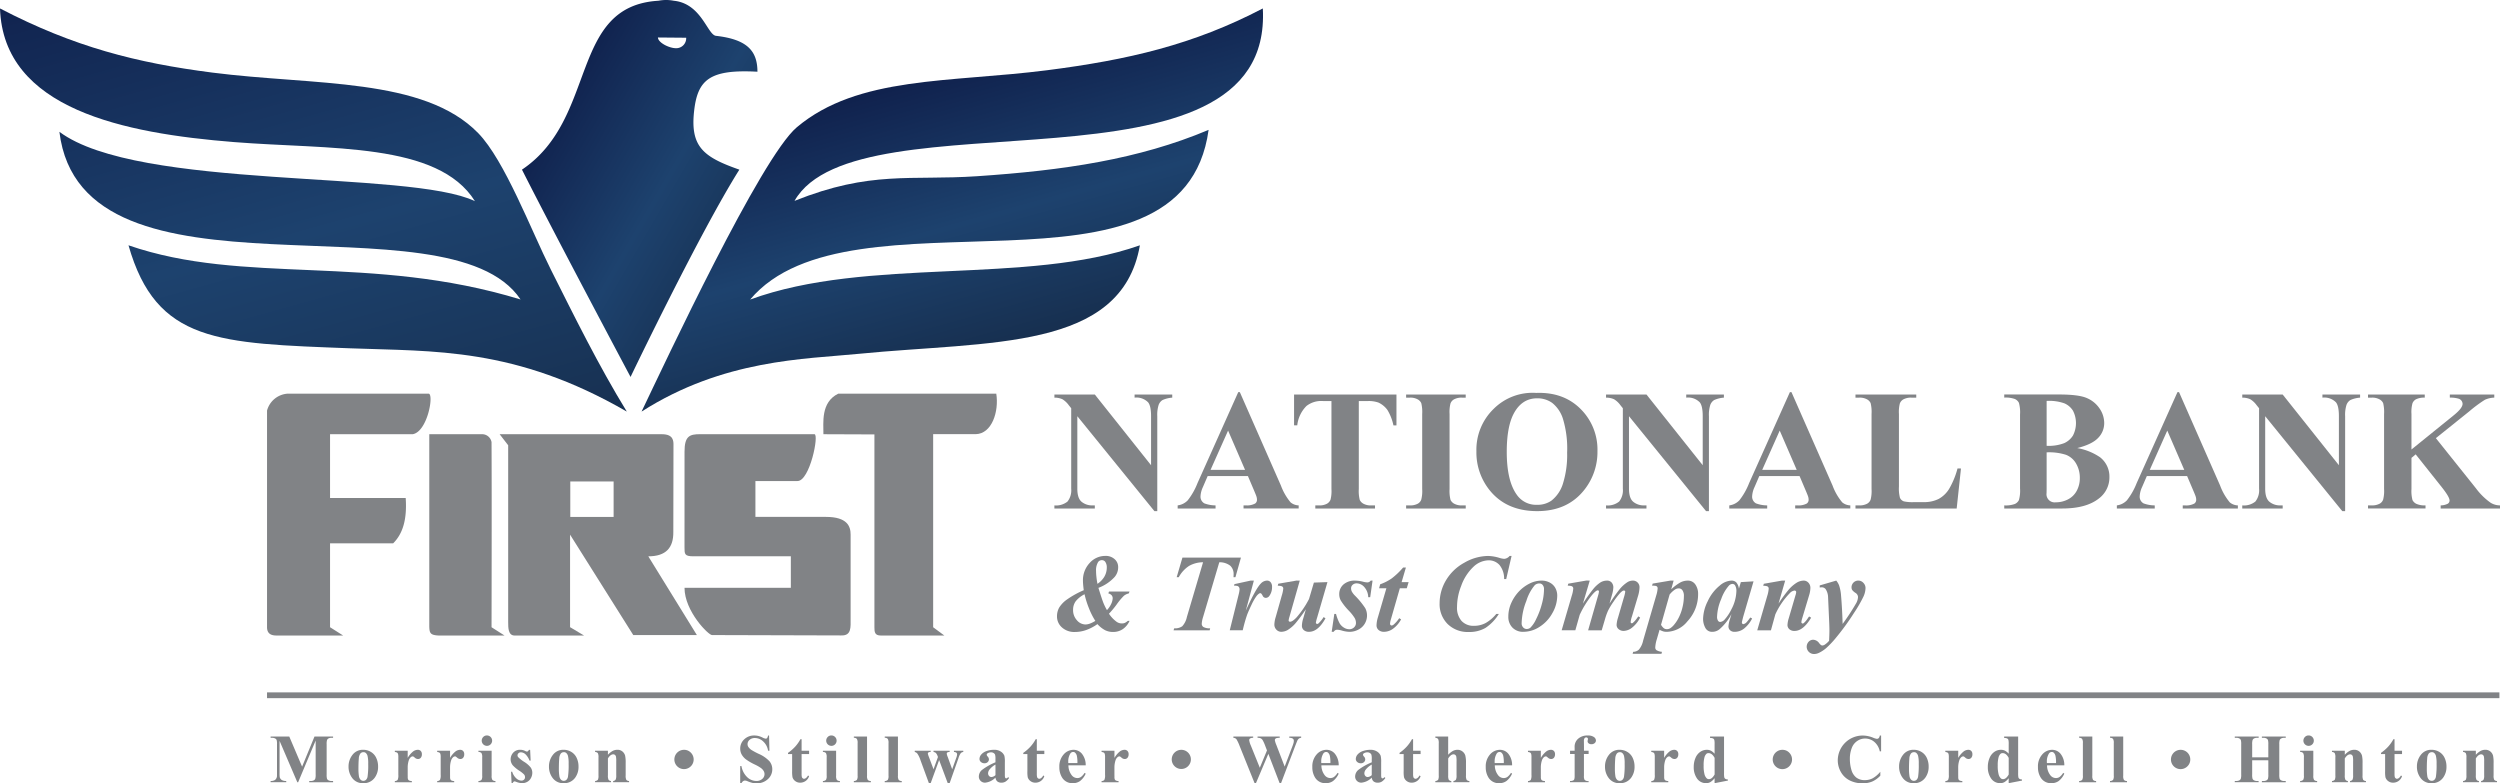 <svg xmlns="http://www.w3.org/2000/svg" xmlns:xlink="http://www.w3.org/1999/xlink" width="667" height="208.99" viewBox="0 0 667 208.99">
  <defs>
    <linearGradient id="linear-gradient" x1="0.805" y1="1.205" x2="0.194" y2="-0.203" gradientUnits="objectBoundingBox">
      <stop offset="0" stop-color="#162d4c"/>
      <stop offset="0.467" stop-color="#1d426e"/>
      <stop offset="1" stop-color="#0f1f4b"/>
    </linearGradient>
    <linearGradient id="linear-gradient-2" x1="0.649" y1="0.841" x2="0.359" y2="0.179" xlink:href="#linear-gradient"/>
    <linearGradient id="linear-gradient-3" x1="0.959" y1="0.79" x2="0.229" y2="0.114" xlink:href="#linear-gradient"/>
  </defs>
  <g id="Group_1200" data-name="Group 1200" transform="translate(-9809 -12385.463)">
    <g id="Group_1038" data-name="Group 1038" transform="translate(9809 12385.463)">
      <path id="Path_1378" data-name="Path 1378" d="M11.169,22.965C30.928,33.252,47.7,37.5,67.824,40.08c27.138,3.482,56.383,1.226,70.92,16.137,7.106,7.289,14.131,25.957,19.427,36.491,6.175,12.281,12.7,25.55,20.231,37.815-29.83-17.249-51.586-16.031-73.765-16.882-35.141-1.353-51.756-1.431-59.19-27.484,30.9,10.682,64.5,2.206,104.608,14.454C130.686,71.672,32.988,105.065,27.016,55.877c21,15.7,93.443,10.086,110.868,18.509-9.873-15.8-38.7-13.724-64.277-15.767C44.351,56.285,12.074,49.877,11.169,22.965Z" transform="translate(-11.169 -20.711)" fill-rule="evenodd" fill="url(#linear-gradient)"/>
      <path id="Path_1379" data-name="Path 1379" d="M356.383,22.965c2.89,52.961-108.221,21.937-124.945,51.342,20.324-8.147,30.99-5.388,48.712-6.581,23.03-1.549,43.085-4.483,61.768-12.366C335.061,105.414,246.275,68.9,219.6,100.632c31.428-11.5,73.632-3.789,103.987-14.474-4.916,28.256-40.076,25.5-75.033,28.955-14.335,1.419-36.046,1.436-57.923,15.41,6.238-13.016,31.825-67.753,41.418-75.85,16.31-13.744,40.87-11.908,66.739-15.217C320.419,36.683,337.8,32.675,356.383,22.965Z" transform="translate(-19.464 -20.711)" fill-rule="evenodd" fill="url(#linear-gradient-2)"/>
      <path id="Path_1380" data-name="Path 1380" d="M220,39.738c0-5.591-2.779-8.631-11.064-9.577-2.289-.263-3.849-8.621-11.27-9.362a10.587,10.587,0,0,0-4.06,0c-23.951,1.407-16.093,31.4-36.429,45.064,9.208,18.2,28.972,55.308,28.972,55.308s18.442-38.479,29.028-55.308c-9.484-3.323-13.112-6.036-12.086-15.494C204,41.9,207.169,39.039,220,39.738Zm-21.739-6.273c-1.8,0-4.783-1.485-4.806-2.861l7.535.067a2.657,2.657,0,0,1-2.729,2.795Z" transform="translate(-17.917 -20.602)" fill-rule="evenodd" fill="url(#linear-gradient-3)"/>
    </g>
    <g id="Group_1039" data-name="Group 1039" transform="translate(9880.244 12490.487)">
      <path id="Path_1381" data-name="Path 1381" d="M106.172,195.25H88.658c-.939.009-2.792.014-2.792-2.214v-57.8a6.1,6.1,0,0,1,5.6-4.521h37.558c1.392.382-.4,10.145-4.279,10.822H102.679v17.023h20.185c.382,5.638-.724,9.482-3.353,12.1H102.679v22.374Z" transform="translate(-85.866 -130.716)" fill="#818386" fill-rule="evenodd"/>
      <path id="Path_1382" data-name="Path 1382" d="M273.763,195.25H256.809c-1.621,0-1.7-.945-1.7-2.211V141.595l-13.609-.053c.037-3.052-.763-8.5,3.966-10.822h42.157c.753,4.785-1.184,10.74-5.5,10.805H270.78l0,51.514Z" transform="translate(-93.058 -130.716)" fill="#818386" fill-rule="evenodd"/>
      <path id="Path_1383" data-name="Path 1383" d="M151.327,195.774H133.72c-2.26-.115-2.434-.693-2.469-2.55V142.066h14.236a2.554,2.554,0,0,1,2.377,2.108c.086,14.871,0,49.389,0,49.389Z" transform="translate(-87.964 -131.241)" fill="#818386" fill-rule="evenodd"/>
      <path id="Path_1384" data-name="Path 1384" d="M203.559,195.659H186.592l-16.869-26.8v24.686l3.738,2.234H154.946c-1.734,0-1.735-2.024-1.735-3.6V145.016l-2.277-2.95h43.278c3.1,0,3.131,1.783,3.1,3.063l-.042,23.052c.042,4.168-1.956,6.464-6.676,6.464Zm-33.778-31.528h11.561v-9.452H169.781Z" transform="translate(-88.873 -131.241)" fill="#818386" fill-rule="evenodd"/>
      <path id="Path_1385" data-name="Path 1385" d="M244.422,195.752l-34.418-.1c-.88.115-7.355-6.336-7.355-12.609h28.368v-8.406H204.987c-2.341,0-2.341-.617-2.341-2.352l.006-25.545c-.006-4.178,1.342-4.681,4.147-4.681h30.51c1.3,0-1.232,12.5-4.515,12.5h-11.23v9.566H240.4c5.673,0,6.574,2.529,6.564,4.721v22.384C246.961,193.563,247.239,195.868,244.422,195.752Z" transform="translate(-91.264 -131.241)" fill="#818386" fill-rule="evenodd"/>
    </g>
    <g id="Group_1040" data-name="Group 1040" transform="translate(10091.007 12533.785)">
      <path id="Path_1386" data-name="Path 1386" d="M313.983,185.257c-.068-.513-.121-.98-.158-1.4s-.057-.777-.057-1.094a6.7,6.7,0,0,1,1.774-4.757,5.561,5.561,0,0,1,4.2-1.9,3.491,3.491,0,0,1,2.48.873,2.755,2.755,0,0,1,.938,2.088,3.989,3.989,0,0,1-.917,2.633,11.181,11.181,0,0,1-4.35,2.932q.959,3.079,1.316,3.98a15.851,15.851,0,0,0,.96,1.959,6.334,6.334,0,0,0,1.174-1.751,3.863,3.863,0,0,0,.358-1.4,1.251,1.251,0,0,0-.273-.8,1.6,1.6,0,0,0-.886-.5l.171-.514H326.2l-.215.514a3.128,3.128,0,0,0-1.3.631,17.449,17.449,0,0,0-1.96,2.36,24.9,24.9,0,0,1-2.018,2.42,8.444,8.444,0,0,0,2.09,2.189,2.413,2.413,0,0,0,1.374.4,1.918,1.918,0,0,0,.771-.143,3.375,3.375,0,0,0,.8-.542h.457a5.185,5.185,0,0,1-1.818,2.217,4.542,4.542,0,0,1-2.56.744,4.745,4.745,0,0,1-2.159-.477,7.508,7.508,0,0,1-2.033-1.621,12.194,12.194,0,0,1-2.97,1.572,8.966,8.966,0,0,1-3.01.53,4.9,4.9,0,0,1-3.507-1.229,3.864,3.864,0,0,1-1.3-2.891,4.839,4.839,0,0,1,.558-2.346,7.453,7.453,0,0,1,2.117-2.206A24.1,24.1,0,0,1,313.983,185.257Zm.215,1.075a7.144,7.144,0,0,0-2.355,1.866,3.815,3.815,0,0,0-.709,2.313,3.957,3.957,0,0,0,1.024,2.766,3.036,3.036,0,0,0,2.281,1.124,3.555,3.555,0,0,0,1.2-.241,8.423,8.423,0,0,0,1.43-.716,18.676,18.676,0,0,1-1.681-3.32,23.312,23.312,0,0,1-1.194-3.792Zm3.434-2.766a6.18,6.18,0,0,0,1.73-1.731,4.814,4.814,0,0,0,.763-2.59,2.561,2.561,0,0,0-.429-1.589,1.091,1.091,0,0,0-.873-.415,1.2,1.2,0,0,0-1.017.516,4.206,4.206,0,0,0-.543,2.389,14.884,14.884,0,0,0,.1,1.582q.086.852.273,1.84Z" transform="translate(-306.842 -176.112)" fill="#818386"/>
      <path id="Path_1387" data-name="Path 1387" d="M341.816,176.579h15.612l-1.474,5.223h-.515c.018-.277.029-.522.029-.73a3.027,3.027,0,0,0-.873-2.313,4.667,4.667,0,0,0-2.947-.938l-4.323,14.61a7.191,7.191,0,0,0-.358,1.8,1.016,1.016,0,0,0,.444.865,3.485,3.485,0,0,0,1.8.351l-.129.529h-9.633l.172-.529a3.383,3.383,0,0,0,2.147-.55A5.223,5.223,0,0,0,343,192.432l4.32-14.611a7.66,7.66,0,0,0-3.734.974,8.347,8.347,0,0,0-2.747,3.006h-.559Z" transform="translate(-308.349 -176.133)" fill="#818386"/>
      <path id="Path_1388" data-name="Path 1388" d="M361.6,183.014l-2.161,8.04q2.661-5.882,4.006-7.241a2.321,2.321,0,0,1,1.659-.8,1.222,1.222,0,0,1,.974.436,1.856,1.856,0,0,1,.372,1.24,3.91,3.91,0,0,1-.668,2.332,1.2,1.2,0,0,1-.959.6.921.921,0,0,1-.859-.53,2.652,2.652,0,0,0-.4-.623.381.381,0,0,0-.242-.1.621.621,0,0,0-.3.086,3.168,3.168,0,0,0-.823.837,13.614,13.614,0,0,0-1.251,2.225q-.743,1.557-1.16,2.638a41.146,41.146,0,0,0-1.159,4.114h-3.461l2.359-9.485a7.609,7.609,0,0,0,.258-1.4,1.107,1.107,0,0,0-.136-.6.81.81,0,0,0-.372-.315,3.024,3.024,0,0,0-.981-.1l.129-.416,4.323-.943Z" transform="translate(-309.076 -176.431)" fill="#818386"/>
      <path id="Path_1389" data-name="Path 1389" d="M374.426,183.014l-2.775,9.729a3.966,3.966,0,0,0-.2.929.227.227,0,0,0,.1.2.367.367,0,0,0,.273.115q.659,0,1.76-1.173a24.611,24.611,0,0,0,3.307-4.892l1.3-4.379,3.619-.129-2.745,9.442a10.147,10.147,0,0,0-.344,1.372.371.371,0,0,0,.107.236.3.3,0,0,0,.222.12.573.573,0,0,0,.387-.171,8.112,8.112,0,0,0,1.358-1.673l.486.342q-1.988,3.591-4.377,3.592a2.024,2.024,0,0,1-1.4-.451,1.5,1.5,0,0,1-.509-1.179,7.09,7.09,0,0,1,.359-1.962l.7-2.419a42.277,42.277,0,0,1-2.7,3.651,9.193,9.193,0,0,1-2.169,1.888,3.553,3.553,0,0,1-1.679.471,1.78,1.78,0,0,1-1.31-.558,1.939,1.939,0,0,1-.55-1.417,7.449,7.449,0,0,1,.358-1.959l1.616-5.723a8.636,8.636,0,0,0,.4-1.888.649.649,0,0,0-.114-.382.746.746,0,0,0-.381-.256,3.336,3.336,0,0,0-.981-.1l.143-.542,4.878-.845Z" transform="translate(-309.652 -176.431)" fill="#818386"/>
      <path id="Path_1390" data-name="Path 1390" d="M394.585,183.014l-.63,4.42h-.527a4.187,4.187,0,0,0-1.049-2.7,2.748,2.748,0,0,0-2.011-.987,1.567,1.567,0,0,0-1.087.381,1.208,1.208,0,0,0-.428.93,2.021,2.021,0,0,0,.191.859,4.813,4.813,0,0,0,.829,1.086,21.536,21.536,0,0,1,2.748,3.347,4.139,4.139,0,0,1,.486,1.963,4.264,4.264,0,0,1-.572,2.138,4.136,4.136,0,0,1-1.709,1.621,4.967,4.967,0,0,1-2.368.609,8,8,0,0,1-2.047-.331,4.857,4.857,0,0,0-1.2-.227,1.213,1.213,0,0,0-.559.107,1.484,1.484,0,0,0-.443.451h-.529l.7-4.769h.46a11.5,11.5,0,0,0,.937,2.467,3.317,3.317,0,0,0,1.166,1.177,2.758,2.758,0,0,0,1.4.434,1.811,1.811,0,0,0,1.3-.494,1.575,1.575,0,0,0,.515-1.178,2.71,2.71,0,0,0-.336-1.3,11.6,11.6,0,0,0-1.553-1.963,15.891,15.891,0,0,1-2.2-2.8,3.487,3.487,0,0,1-.372-1.631,3.352,3.352,0,0,1,1.123-2.575,4.5,4.5,0,0,1,3.156-1.03,9.386,9.386,0,0,1,2.175.315,4.632,4.632,0,0,0,1.03.158,1.067,1.067,0,0,0,.9-.472Z" transform="translate(-310.393 -176.43)" fill="#818386"/>
      <path id="Path_1391" data-name="Path 1391" d="M404.063,179.354l-1.145,3.892h1.873l-.5,1.645h-1.847l-2.385,8.3a4.578,4.578,0,0,0-.229,1.173.457.457,0,0,0,.13.323.382.382,0,0,0,.286.134.837.837,0,0,0,.5-.2,8.134,8.134,0,0,0,1.531-1.745l.5.314a7.378,7.378,0,0,1-2.175,2.517,4.144,4.144,0,0,1-2.332.8,2.156,2.156,0,0,1-1.51-.493,1.622,1.622,0,0,1-.535-1.252,8.059,8.059,0,0,1,.371-2.133l2.26-7.74h-1.946l.286-1.059a13.038,13.038,0,0,0,3.089-1.575,19.673,19.673,0,0,0,3.035-2.9Z" transform="translate(-310.974 -176.262)" fill="#818386"/>
      <path id="Path_1392" data-name="Path 1392" d="M433.069,176.114l-1.43,6.166h-.558a5.739,5.739,0,0,0-1.24-3.755,3.842,3.842,0,0,0-2.968-1.24,6.051,6.051,0,0,0-3.935,1.686,12.894,12.894,0,0,0-3.32,5.168,15.209,15.209,0,0,0-1.1,5.565,5.3,5.3,0,0,0,1.21,3.755,4.307,4.307,0,0,0,3.311,1.3,6.539,6.539,0,0,0,3.106-.744,10.076,10.076,0,0,0,2.834-2.419h.687a11.924,11.924,0,0,1-3.584,3.735,8.541,8.541,0,0,1-4.429,1.073,7.656,7.656,0,0,1-5.643-2.125,7.465,7.465,0,0,1-2.139-5.545,11.931,11.931,0,0,1,1.7-6.116,12.752,12.752,0,0,1,4.9-4.7,12.894,12.894,0,0,1,6.36-1.8,11.253,11.253,0,0,1,2.992.514,5.689,5.689,0,0,0,1.272.258,2.054,2.054,0,0,0,1.446-.772Z" transform="translate(-311.788 -176.112)" fill="#818386"/>
      <path id="Path_1393" data-name="Path 1393" d="M442.01,183.014a4.509,4.509,0,0,1,2.125.522,3.541,3.541,0,0,1,1.5,1.452,4.229,4.229,0,0,1,.507,2.063,9.428,9.428,0,0,1-1.295,4.634,10,10,0,0,1-3.412,3.657,7.918,7.918,0,0,1-4.264,1.335,3.9,3.9,0,0,1-3.013-1.158,4.044,4.044,0,0,1-1.064-2.836,8.832,8.832,0,0,1,.794-3.726,11.033,11.033,0,0,1,2.016-3.034,10.262,10.262,0,0,1,2.811-2.1A7.174,7.174,0,0,1,442.01,183.014Zm-.586.758a1.829,1.829,0,0,0-1.258.443,11.939,11.939,0,0,0-2.26,4.216,16.993,16.993,0,0,0-1.26,5.973,1.542,1.542,0,0,0,.4,1.089,1.256,1.256,0,0,0,.944.429,1.536,1.536,0,0,0,.989-.345,7.853,7.853,0,0,0,1.545-2.31,20.528,20.528,0,0,0,1.5-3.963,15.317,15.317,0,0,0,.588-3.971,1.707,1.707,0,0,0-.358-1.154A1.085,1.085,0,0,0,441.424,183.772Z" transform="translate(-312.678 -176.431)" fill="#818386"/>
      <path id="Path_1394" data-name="Path 1394" d="M455.507,183.014l-1.832,6.152a42.63,42.63,0,0,1,2.69-3.815,8.557,8.557,0,0,1,2.054-1.889,3.354,3.354,0,0,1,1.622-.443,1.563,1.563,0,0,1,1.346.559,2,2,0,0,1,.415,1.229,8.291,8.291,0,0,1-.381,2.059l-.644,2.3a41.111,41.111,0,0,1,2.671-3.806,8.925,8.925,0,0,1,2.189-1.975,2.711,2.711,0,0,1,1.374-.371,1.717,1.717,0,0,1,1.266.508,1.791,1.791,0,0,1,.507,1.322,8.845,8.845,0,0,1-.428,2.377l-1.588,5.335a7.27,7.27,0,0,0-.357,1.533.3.3,0,0,0,.1.213.276.276,0,0,0,.208.1.4.4,0,0,0,.272-.1,6.122,6.122,0,0,0,1.088-1.215c.085-.115.214-.292.382-.53l.487.318a7.867,7.867,0,0,1-2.168,2.7,3.8,3.8,0,0,1-2.183.858,2.01,2.01,0,0,1-1.4-.477,1.474,1.474,0,0,1-.53-1.123,7.506,7.506,0,0,1,.359-1.86l1.621-5.58a7.709,7.709,0,0,0,.329-1.446.263.263,0,0,0-.1-.191.3.3,0,0,0-.2-.1.863.863,0,0,0-.372.087,4.031,4.031,0,0,0-.838.744,19.825,19.825,0,0,0-1.622,2.153,19,19,0,0,0-1.466,2.425,15.967,15.967,0,0,0-.809,2.262l-.873,2.946h-3.624l2.678-9.342a4.721,4.721,0,0,0,.214-1.049.261.261,0,0,0-.1-.191.286.286,0,0,0-.191-.084q-.53,0-1.675,1.387a25.39,25.39,0,0,0-3.177,5.167l-1.159,4.1h-3.649l2.69-9.2a8.024,8.024,0,0,0,.4-1.93.683.683,0,0,0-.114-.4.74.74,0,0,0-.372-.256,3.334,3.334,0,0,0-.988-.1l.143-.542,4.88-.845Z" transform="translate(-313.367 -176.431)" fill="#818386"/>
      <path id="Path_1395" data-name="Path 1395" d="M473.207,183.813l4.737-.8h.858l-.644,2.333a12.039,12.039,0,0,1,2.461-1.852,4.225,4.225,0,0,1,1.908-.477,2.384,2.384,0,0,1,2.076,1.039,4.3,4.3,0,0,1,.731,2.537,10.6,10.6,0,0,1-2.849,7.283,7.332,7.332,0,0,1-5.494,2.806,3.46,3.46,0,0,1-.9-.1,5.676,5.676,0,0,1-1.044-.443l-.746,2.575a8.494,8.494,0,0,0-.4,2.13.9.9,0,0,0,.315.724,3.484,3.484,0,0,0,1.471.449l-.126.53h-7.7l.143-.53a2.26,2.26,0,0,0,1.526-.586,5.469,5.469,0,0,0,1.134-2.406l3.492-12.035a8.032,8.032,0,0,0,.382-1.908.7.7,0,0,0-.114-.407.631.631,0,0,0-.343-.235,4.428,4.428,0,0,0-1.03-.073ZM475.44,194.8a3.178,3.178,0,0,0,.773.937,1.387,1.387,0,0,0,.8.236,1.781,1.781,0,0,0,.893-.25,4.7,4.7,0,0,0,1.081-1.01,9.7,9.7,0,0,0,1.24-1.946,12.334,12.334,0,0,0,.954-2.7,12.508,12.508,0,0,0,.359-2.881,2.6,2.6,0,0,0-.394-1.6,1.179,1.179,0,0,0-.954-.5,1.845,1.845,0,0,0-.944.258,6.441,6.441,0,0,0-1.518,1.387Z" transform="translate(-314.285 -176.431)" fill="#818386"/>
      <path id="Path_1396" data-name="Path 1396" d="M501.032,183.213l-2.777,9.517-.286,1.16a1.715,1.715,0,0,0-.043.314.418.418,0,0,0,.122.3.354.354,0,0,0,.249.129,1.527,1.527,0,0,0,.831-.457,11.722,11.722,0,0,0,1.03-1.316l.5.255a8.193,8.193,0,0,1-2.169,2.712,4.077,4.077,0,0,1-2.48.853,1.692,1.692,0,0,1-1.24-.424,1.431,1.431,0,0,1-.429-1.063,8.785,8.785,0,0,1,.458-2.077l.343-1.159a14.091,14.091,0,0,1-3.191,4.035,3.033,3.033,0,0,1-1.889.688,2,2,0,0,1-1.9-1.081,5.013,5.013,0,0,1-.588-2.438,11.1,11.1,0,0,1,1.231-4.632,11.5,11.5,0,0,1,3.233-4.2,5.07,5.07,0,0,1,3.09-1.316,1.781,1.781,0,0,1,1.289.466,3.145,3.145,0,0,1,.714,1.695l.515-1.76Zm-4.578,2.719a3.012,3.012,0,0,0-.358-1.675.824.824,0,0,0-.7-.357,1.4,1.4,0,0,0-.915.429,10.743,10.743,0,0,0-2.069,3.6,12.779,12.779,0,0,0-1.108,4.687,1.855,1.855,0,0,0,.252,1.094.7.7,0,0,0,.55.337,1.812,1.812,0,0,0,1.3-.744,11.647,11.647,0,0,0,1.7-2.591A10.937,10.937,0,0,0,496.453,185.933Z" transform="translate(-315.196 -176.431)" fill="#818386"/>
      <path id="Path_1397" data-name="Path 1397" d="M510.175,183.014l-1.774,6.138a36.18,36.18,0,0,1,2.671-3.676,9.538,9.538,0,0,1,2.246-1.948,3.739,3.739,0,0,1,1.774-.514,1.7,1.7,0,0,1,1.274.55A2,2,0,0,1,516.9,185a6.99,6.99,0,0,1-.343,1.945l-1.831,6.1a5.028,5.028,0,0,0-.23,1.049.367.367,0,0,0,.108.258.313.313,0,0,0,.221.115.526.526,0,0,0,.3-.115,5.649,5.649,0,0,0,1.015-1.173c.087-.135.224-.334.416-.6l.544.328q-2.106,3.529-4.422,3.534a1.978,1.978,0,0,1-1.389-.458,1.485,1.485,0,0,1-.5-1.144,7.111,7.111,0,0,1,.343-1.788l1.788-6.1a3.359,3.359,0,0,0,.191-.887.382.382,0,0,0-.129-.28.435.435,0,0,0-.3-.121,2.129,2.129,0,0,0-1.317.744,20.162,20.162,0,0,0-3.821,5.627l-1.173,4.249H502.72l2.671-9.185a8.28,8.28,0,0,0,.387-1.93.7.7,0,0,0-.114-.41.734.734,0,0,0-.373-.256,3.246,3.246,0,0,0-.973-.1l.156-.542,4.824-.845Z" transform="translate(-315.896 -176.431)" fill="#818386"/>
      <path id="Path_1398" data-name="Path 1398" d="M520.031,184.3l4.407-1.289a4.566,4.566,0,0,1,.745,1.24,10.85,10.85,0,0,1,.543,2.806q.3,3.519.414,7.51a58.492,58.492,0,0,0,3.506-5.335,3.7,3.7,0,0,0,.6-1.889,1.369,1.369,0,0,0-.694-1.061,3.534,3.534,0,0,1-.866-.777,1.385,1.385,0,0,1-.17-.724,1.8,1.8,0,0,1,1.787-1.774,1.828,1.828,0,0,1,1.366.6,1.97,1.97,0,0,1,.581,1.417,5.846,5.846,0,0,1-.536,2.225A35.661,35.661,0,0,1,529.2,191.6a64.974,64.974,0,0,1-4.959,6.811,23.853,23.853,0,0,1-2.519,2.638,8.824,8.824,0,0,1-1.988,1.283,3.028,3.028,0,0,1-1.218.269,1.948,1.948,0,0,1-1.451-3.264,1.648,1.648,0,0,1,1.222-.545,2.059,2.059,0,0,1,1.6.918q.487.614.8.614a1.25,1.25,0,0,0,.644-.191,5.605,5.605,0,0,0,1.2-1.061q.085-1.79.086-2.7,0-1.233-.115-3.464l-.243-5.453a4.115,4.115,0,0,0-.645-2.158,1.282,1.282,0,0,0-1.042-.488,3.653,3.653,0,0,0-.546.045Z" transform="translate(-316.535 -176.431)" fill="#818386"/>
    </g>
    <g id="Group_1041" data-name="Group 1041" transform="translate(10090.311 12490.089)">
      <path id="Path_1399" data-name="Path 1399" d="M316.9,130.961l15.006,18.863V136.748q0-2.735-.787-3.7a4.329,4.329,0,0,0-3.61-1.254v-.832h10.048v.832a7.637,7.637,0,0,0-2.59.639,2.575,2.575,0,0,0-1.032,1.277,8.72,8.72,0,0,0-.371,3.039v25.324H332.8l-20.568-25.324v19.335q0,2.622,1.2,3.544a4.4,4.4,0,0,0,2.748.918h.718v.831H306.112v-.831a4.879,4.879,0,0,0,3.5-1.03,4.828,4.828,0,0,0,.987-3.434V134.618l-.65-.808a5.887,5.887,0,0,0-1.7-1.592,5.135,5.135,0,0,0-2.13-.425v-.832Z" transform="translate(-306.112 -130.329)" fill="#818386"/>
      <path id="Path_1400" data-name="Path 1400" d="M359.339,152.687H348.6l-1.279,2.957a6.594,6.594,0,0,0-.629,2.444,2.036,2.036,0,0,0,1.033,1.887,8.656,8.656,0,0,0,2.981.535v.831h-10.11v-.831a4.506,4.506,0,0,0,2.693-1.355,18.074,18.074,0,0,0,2.6-4.589L356.758,130.3h.427l10.968,24.941a15.229,15.229,0,0,0,2.575,4.466,3.512,3.512,0,0,0,2.153.8v.831h-14.71v-.831h.6a4.578,4.578,0,0,0,2.49-.494,1.193,1.193,0,0,0,.493-1.03,2.73,2.73,0,0,0-.135-.831c-.029-.134-.253-.7-.668-1.681Zm-.763-1.66-4.528-10.474-4.674,10.474Z" transform="translate(-307.706 -130.298)" fill="#818386"/>
      <path id="Path_1401" data-name="Path 1401" d="M400.476,130.961v8.232h-.809a13.036,13.036,0,0,0-1.591-4.093,6.146,6.146,0,0,0-2.4-1.987,7.664,7.664,0,0,0-2.983-.4h-2.265v23.463a9.575,9.575,0,0,0,.257,2.916,2.312,2.312,0,0,0,1.009,1.02,4.092,4.092,0,0,0,2.053.437h1.006v.831H378.825v-.831h1.01a4.187,4.187,0,0,0,2.129-.471,2.14,2.14,0,0,0,.922-1.075,9.274,9.274,0,0,0,.246-2.826V132.709h-2.193a6.385,6.385,0,0,0-4.463,1.3,8.591,8.591,0,0,0-2.467,5.181h-.853v-8.232Z" transform="translate(-309.211 -130.329)" fill="#818386"/>
      <path id="Path_1402" data-name="Path 1402" d="M420.405,160.544v.831H404.5v-.831h1.01a4.206,4.206,0,0,0,2.131-.471,2.023,2.023,0,0,0,.9-1.075,9.147,9.147,0,0,0,.248-2.826V136.165a9.915,9.915,0,0,0-.248-2.917,2.229,2.229,0,0,0-1-1.018,4.012,4.012,0,0,0-2.029-.438H404.5v-.832h15.9v.832h-1.01a4.2,4.2,0,0,0-2.131.471,2.123,2.123,0,0,0-.919,1.075,9.185,9.185,0,0,0-.248,2.826v20.007a9.544,9.544,0,0,0,.26,2.916,2.3,2.3,0,0,0,1.007,1.02,4.048,4.048,0,0,0,2.031.437Z" transform="translate(-310.659 -130.329)" fill="#818386"/>
      <path id="Path_1403" data-name="Path 1403" d="M440.109,130.512q7.265-.269,11.809,4.24a15.251,15.251,0,0,1,4.541,11.282,16.22,16.22,0,0,1-3.385,10.181q-4.488,5.831-12.674,5.833-8.209,0-12.694-5.562a16.094,16.094,0,0,1-3.544-10.429,15.164,15.164,0,0,1,4.609-11.294,14.67,14.67,0,0,1,11.339-4.252Zm.269,1.437q-4.172,0-6.348,4.26-1.771,3.5-1.77,10.051,0,7.779,2.735,11.5a6.238,6.238,0,0,0,5.341,2.6,6.412,6.412,0,0,0,3.857-1.12,9.216,9.216,0,0,0,3.074-4.59,25.5,25.5,0,0,0,1.1-8.221,27.292,27.292,0,0,0-1.122-9.025,8.774,8.774,0,0,0-2.861-4.229A6.742,6.742,0,0,0,440.378,131.95Z" transform="translate(-311.568 -130.306)" fill="#818386"/>
      <path id="Path_1404" data-name="Path 1404" d="M471.212,130.961l15.006,18.863V136.748q0-2.735-.786-3.7a4.33,4.33,0,0,0-3.611-1.254v-.832H491.87v.832a7.63,7.63,0,0,0-2.592.639,2.577,2.577,0,0,0-1.032,1.277,8.717,8.717,0,0,0-.371,3.039v25.324h-.763l-20.567-25.324v19.335q0,2.622,1.2,3.544a4.4,4.4,0,0,0,2.747.918h.718v.831H460.423v-.831a4.884,4.884,0,0,0,3.5-1.03,4.828,4.828,0,0,0,.986-3.434V134.618l-.651-.808a5.877,5.877,0,0,0-1.705-1.592,5.126,5.126,0,0,0-2.129-.425v-.832Z" transform="translate(-313.244 -130.329)" fill="#818386"/>
      <path id="Path_1405" data-name="Path 1405" d="M513.65,152.687H502.906l-1.278,2.957a6.579,6.579,0,0,0-.63,2.445,2.036,2.036,0,0,0,1.033,1.887,8.667,8.667,0,0,0,2.983.535v.831H494.9v-.831a4.51,4.51,0,0,0,2.691-1.355,18.083,18.083,0,0,0,2.6-4.589L511.067,130.3h.427l10.969,24.941a15.165,15.165,0,0,0,2.575,4.466,3.512,3.512,0,0,0,2.153.8v.831H512.483v-.831h.6a4.59,4.59,0,0,0,2.491-.494,1.2,1.2,0,0,0,.492-1.03,2.724,2.724,0,0,0-.135-.831c-.03-.134-.255-.7-.672-1.681Zm-.763-1.66-4.532-10.474-4.667,10.474Z" transform="translate(-314.838 -130.298)" fill="#818386"/>
      <path id="Path_1406" data-name="Path 1406" d="M558.345,150.7,557.2,161.375h-27v-.831h1.011a4.2,4.2,0,0,0,2.13-.471,2.039,2.039,0,0,0,.9-1.075,9.227,9.227,0,0,0,.247-2.826V136.165a10,10,0,0,0-.247-2.917,2.239,2.239,0,0,0-1-1.018,4.018,4.018,0,0,0-2.03-.438H530.2v-.832h16.214v.832h-1.321a4.186,4.186,0,0,0-2.131.471,2.133,2.133,0,0,0-.921,1.075,9.174,9.174,0,0,0-.248,2.826v19.378a9.806,9.806,0,0,0,.271,2.973,1.785,1.785,0,0,0,1.049.954,10.634,10.634,0,0,0,2.714.2h2.537a8.6,8.6,0,0,0,4.037-.858,7.506,7.506,0,0,0,2.792-2.691,21.792,21.792,0,0,0,2.23-5.428Z" transform="translate(-316.469 -130.329)" fill="#818386"/>
      <path id="Path_1407" data-name="Path 1407" d="M591.288,145.249a15.53,15.53,0,0,1,6.074,2.44,6.507,6.507,0,0,1,2.512,5.293,7.006,7.006,0,0,1-2.759,5.675q-3.385,2.715-9.847,2.714H571.818v-.831a6.951,6.951,0,0,0,2.862-.393,2.289,2.289,0,0,0,1.049-1.019,9.275,9.275,0,0,0,.3-3.1V136.29a9.4,9.4,0,0,0-.3-3.107,2.215,2.215,0,0,0-1.063-1.019,7.2,7.2,0,0,0-2.85-.382v-.832h14.578q5.231,0,7.405.933a7.683,7.683,0,0,1,3.429,2.781,6.864,6.864,0,0,1,1.257,3.934,5.585,5.585,0,0,1-1.594,3.91Q595.3,144.237,591.288,145.249Zm-8.164,1.145v9.759l-.023,1.122a2.172,2.172,0,0,0,2.444,2.445,7,7,0,0,0,3.307-.8,5.459,5.459,0,0,0,2.322-2.31,7.072,7.072,0,0,0,.806-3.375A7.481,7.481,0,0,0,591,149.41a5.333,5.333,0,0,0-2.714-2.365,14.733,14.733,0,0,0-5.159-.654Zm0-1.748a11.559,11.559,0,0,0,4.7-.718,5.344,5.344,0,0,0,2.319-2.018,7.241,7.241,0,0,0,.012-6.626,5.062,5.062,0,0,0-2.277-1.965,12.068,12.068,0,0,0-4.754-.649Z" transform="translate(-318.393 -130.328)" fill="#818386"/>
      <path id="Path_1408" data-name="Path 1408" d="M622.059,152.687H611.312l-1.28,2.957a6.607,6.607,0,0,0-.625,2.444,2.034,2.034,0,0,0,1.03,1.887,8.672,8.672,0,0,0,2.985.535v.831h-10.11v-.831A4.5,4.5,0,0,0,606,159.155a18.144,18.144,0,0,0,2.6-4.589L619.481,130.3h.425l10.968,24.941a15.244,15.244,0,0,0,2.575,4.466,3.514,3.514,0,0,0,2.152.805v.831H620.892v-.831h.606a4.579,4.579,0,0,0,2.49-.494,1.2,1.2,0,0,0,.494-1.03,2.736,2.736,0,0,0-.136-.831c-.031-.134-.252-.7-.674-1.681Zm-.763-1.66-4.53-10.474L612.1,151.028Z" transform="translate(-319.848 -130.298)" fill="#818386"/>
      <path id="Path_1409" data-name="Path 1409" d="M649.177,130.961l15,18.863V136.748q0-2.735-.783-3.7a4.335,4.335,0,0,0-3.612-1.254v-.832h10.05v.832a7.627,7.627,0,0,0-2.59.639,2.568,2.568,0,0,0-1.031,1.277,8.752,8.752,0,0,0-.37,3.039v25.324h-.763l-20.567-25.324v19.335q0,2.622,1.2,3.544a4.4,4.4,0,0,0,2.748.918h.718v.831H638.392v-.831a4.881,4.881,0,0,0,3.5-1.03,4.823,4.823,0,0,0,.988-3.434V134.618l-.652-.808a5.852,5.852,0,0,0-1.7-1.592,5.137,5.137,0,0,0-2.13-.425v-.832Z" transform="translate(-321.47 -130.329)" fill="#818386"/>
      <path id="Path_1410" data-name="Path 1410" d="M691.672,142.6l10.7,13.39a17.236,17.236,0,0,0,3.9,3.836,4.781,4.781,0,0,0,2.512.715v.831H692.953v-.831a4.247,4.247,0,0,0,1.939-.471,1.008,1.008,0,0,0,.437-.828q0-.942-2.066-3.544l-6.974-8.775-1.123.943v8.3a9.4,9.4,0,0,0,.27,2.957,2.272,2.272,0,0,0,1.032,1,5.362,5.362,0,0,0,2.445.415v.831H673.572v-.831h1.008a4.181,4.181,0,0,0,2.13-.471,2.044,2.044,0,0,0,.9-1.075,9.264,9.264,0,0,0,.246-2.826v-20a10.04,10.04,0,0,0-.246-2.917,2.253,2.253,0,0,0-1-1.018,4.033,4.033,0,0,0-2.032-.438h-1.008v-.832h15.139v.832a4.925,4.925,0,0,0-2.354.448,2.129,2.129,0,0,0-.92,1.049,8.845,8.845,0,0,0-.271,2.871v9.466l11.283-9.13q2.357-1.908,2.354-3.052a1.494,1.494,0,0,0-.961-1.344,7.666,7.666,0,0,0-2.444-.314v-.832H707.26v.832a6.642,6.642,0,0,0-2.5.572,35.653,35.653,0,0,0-4.181,3.1Z" transform="translate(-323.096 -130.328)" fill="#818386"/>
    </g>
    <rect id="Rectangle_2346" data-name="Rectangle 2346" width="595.601" height="1.543" transform="translate(9880.244 12570.19)" fill="#818386"/>
    <g id="Group_1042" data-name="Group 1042" transform="translate(9881.193 12581.683)">
      <path id="Path_1411" data-name="Path 1411" d="M95.267,234.672l3.308-8.038h4.96v.334h-.4a1.712,1.712,0,0,0-.858.191.882.882,0,0,0-.359.421,3.636,3.636,0,0,0-.1,1.123v8.04a3.964,3.964,0,0,0,.1,1.165.87.87,0,0,0,.4.41,1.635,1.635,0,0,0,.817.176h.4v.331H97.172v-.331h.394a1.7,1.7,0,0,0,.858-.191.852.852,0,0,0,.361-.429,3.741,3.741,0,0,0,.1-1.131v-9.037l-4.674,11.119h-.216l-4.738-11.041v8.584a7.655,7.655,0,0,0,.045,1.106,1.273,1.273,0,0,0,.508.732,2.113,2.113,0,0,0,1.226.286v.331h-4.17v-.331h.127a1.877,1.877,0,0,0,.754-.132,1.212,1.212,0,0,0,.529-.373,1.734,1.734,0,0,0,.28-.654c.011-.068.016-.373.016-.918V228.7a3.831,3.831,0,0,0-.1-1.154.905.905,0,0,0-.4-.4,1.646,1.646,0,0,0-.816-.175h-.387v-.334h4.979Z" transform="translate(-86.861 -226.344)" fill="#818386"/>
      <path id="Path_1412" data-name="Path 1412" d="M112.59,230.339a3.883,3.883,0,0,1,2.04.567,3.6,3.6,0,0,1,1.431,1.608,5.291,5.291,0,0,1,.488,2.289,4.836,4.836,0,0,1-.907,2.995,3.585,3.585,0,0,1-3.029,1.454,3.471,3.471,0,0,1-2.921-1.329,4.915,4.915,0,0,1-1.024-3.085,4.969,4.969,0,0,1,1.049-3.147A3.446,3.446,0,0,1,112.59,230.339Zm.036.637a1.049,1.049,0,0,0-.787.348,2.426,2.426,0,0,0-.432,1.364q-.1,1.023-.1,2.835a12.407,12.407,0,0,0,.124,1.8,1.765,1.765,0,0,0,.423.971,1.049,1.049,0,0,0,1.414.106,1.511,1.511,0,0,0,.467-.853,20.9,20.9,0,0,0,.178-3.456,8.476,8.476,0,0,0-.171-2.1,1.594,1.594,0,0,0-.5-.831A.924.924,0,0,0,112.626,230.976Z" transform="translate(-87.869 -226.515)" fill="#818386"/>
      <path id="Path_1413" data-name="Path 1413" d="M125.046,230.588V232.5a6.152,6.152,0,0,1,1.465-1.732,2.183,2.183,0,0,1,1.214-.426,1.076,1.076,0,0,1,.806.311,1.206,1.206,0,0,1,.3.874,1.376,1.376,0,0,1-.292.938.906.906,0,0,1-.706.331,1.214,1.214,0,0,1-.826-.3,4.982,4.982,0,0,0-.415-.342.393.393,0,0,0-.207-.053.758.758,0,0,0-.494.2,1.874,1.874,0,0,0-.557.87,6.1,6.1,0,0,0-.286,1.928v1.931l.009.5a2.04,2.04,0,0,0,.064.656.7.7,0,0,0,.32.354,1.813,1.813,0,0,0,.714.14v.322h-4.54v-.322a1.008,1.008,0,0,0,.743-.3,2.823,2.823,0,0,0,.191-1.353v-4.651a3.438,3.438,0,0,0-.073-.915.734.734,0,0,0-.26-.37,1.416,1.416,0,0,0-.6-.16v-.334Z" transform="translate(-88.467 -226.515)" fill="#818386"/>
      <path id="Path_1414" data-name="Path 1414" d="M136.9,230.588V232.5a6.12,6.12,0,0,1,1.465-1.732,2.179,2.179,0,0,1,1.214-.426,1.073,1.073,0,0,1,.8.311,1.206,1.206,0,0,1,.3.874,1.382,1.382,0,0,1-.292.938.909.909,0,0,1-.706.331,1.217,1.217,0,0,1-.827-.3,5.1,5.1,0,0,0-.414-.342.4.4,0,0,0-.208-.052.753.753,0,0,0-.493.2,1.865,1.865,0,0,0-.557.87,6.1,6.1,0,0,0-.286,1.928v1.931l.008.5a2.07,2.07,0,0,0,.064.656.7.7,0,0,0,.32.354,1.8,1.8,0,0,0,.713.14v.322h-4.54v-.322a1.006,1.006,0,0,0,.743-.3,2.823,2.823,0,0,0,.191-1.353v-4.651a3.433,3.433,0,0,0-.072-.915.734.734,0,0,0-.259-.37,1.422,1.422,0,0,0-.6-.16v-.334Z" transform="translate(-89.015 -226.515)" fill="#818386"/>
      <path id="Path_1415" data-name="Path 1415" d="M148.522,230.4v6.662a1.982,1.982,0,0,0,.207,1.137,1.112,1.112,0,0,0,.81.286v.322H145v-.322a1.1,1.1,0,0,0,.828-.323,2,2,0,0,0,.179-1.1v-4.91a2.031,2.031,0,0,0-.206-1.137,1.1,1.1,0,0,0-.8-.286V230.4Zm-1.26-4.073a1.391,1.391,0,0,1,.985,2.377,1.36,1.36,0,0,1-.985.4,1.388,1.388,0,0,1-.978-2.368,1.325,1.325,0,0,1,.978-.409Z" transform="translate(-89.548 -226.33)" fill="#818386"/>
      <path id="Path_1416" data-name="Path 1416" d="M159.214,230.355l.135,2.869h-.305a4.533,4.533,0,0,0-1.137-1.747,1.909,1.909,0,0,0-1.174-.465.886.886,0,0,0-.628.247.772.772,0,0,0-.261.572.733.733,0,0,0,.179.469,8.593,8.593,0,0,0,1.61,1.263,6.654,6.654,0,0,1,1.74,1.518,2.452,2.452,0,0,1,.417,1.4,2.928,2.928,0,0,1-.35,1.375,2.451,2.451,0,0,1-.989,1.033,2.8,2.8,0,0,1-1.41.359,4.809,4.809,0,0,1-1.611-.382,1.359,1.359,0,0,0-.367-.1c-.2,0-.362.148-.5.452h-.3l-.145-3.023h.308a3.887,3.887,0,0,0,1.11,1.779,2.121,2.121,0,0,0,1.335.592.982.982,0,0,0,.706-.261.866.866,0,0,0,.274-.645,1.1,1.1,0,0,0-.269-.744,6.981,6.981,0,0,0-1.2-.954,9.329,9.329,0,0,1-1.779-1.456,2.532,2.532,0,0,1-.593-1.621,2.635,2.635,0,0,1,.668-1.756,2.385,2.385,0,0,1,1.937-.789,2.8,2.8,0,0,1,1.321.334.874.874,0,0,0,.394.134.459.459,0,0,0,.262-.067,1.791,1.791,0,0,0,.315-.382Z" transform="translate(-89.965 -226.515)" fill="#818386"/>
      <path id="Path_1417" data-name="Path 1417" d="M168.655,230.339a3.882,3.882,0,0,1,2.04.567,3.6,3.6,0,0,1,1.431,1.608,5.29,5.29,0,0,1,.489,2.289,4.849,4.849,0,0,1-.906,2.995,3.59,3.59,0,0,1-3.031,1.453,3.469,3.469,0,0,1-2.92-1.33,4.915,4.915,0,0,1-1.025-3.084,4.969,4.969,0,0,1,1.049-3.147A3.443,3.443,0,0,1,168.655,230.339Zm.036.637a1.05,1.05,0,0,0-.787.348,2.425,2.425,0,0,0-.432,1.364q-.1,1.023-.1,2.835a12.113,12.113,0,0,0,.126,1.8,1.756,1.756,0,0,0,.421.971,1.049,1.049,0,0,0,1.413.106,1.5,1.5,0,0,0,.467-.853,20.864,20.864,0,0,0,.179-3.456,8.524,8.524,0,0,0-.171-2.1,1.605,1.605,0,0,0-.5-.831A.933.933,0,0,0,168.691,230.976Z" transform="translate(-90.46 -226.515)" fill="#818386"/>
      <path id="Path_1418" data-name="Path 1418" d="M181.056,230.588v1.088a4.9,4.9,0,0,1,1.24-1.019,2.648,2.648,0,0,1,1.275-.32,2.04,2.04,0,0,1,1.359.454,2.178,2.178,0,0,1,.718,1.125,8.786,8.786,0,0,1,.143,1.971v3.272a2.508,2.508,0,0,0,.176,1.209,1.026,1.026,0,0,0,.733.3v.322h-4.253v-.322a.876.876,0,0,0,.683-.4,2.548,2.548,0,0,0,.145-1.114v-3.739a6.189,6.189,0,0,0-.08-1.3.8.8,0,0,0-.275-.418.687.687,0,0,0-.426-.146c-.517,0-1,.364-1.438,1.1v4.5a2.472,2.472,0,0,0,.176,1.2.883.883,0,0,0,.65.315v.322h-4.251v-.322a1.039,1.039,0,0,0,.754-.342,2.527,2.527,0,0,0,.153-1.167v-4.749a2.409,2.409,0,0,0-.176-1.185,1.055,1.055,0,0,0-.732-.305v-.334Z" transform="translate(-91.056 -226.515)" fill="#818386"/>
      <path id="Path_1419" data-name="Path 1419" d="M202.392,230.348a2.452,2.452,0,0,1,1.812.752,2.574,2.574,0,1,1-1.807-.754Z" transform="translate(-92.082 -226.515)" fill="#818386"/>
      <path id="Path_1420" data-name="Path 1420" d="M225.927,226.343l.1,4.061h-.368a4.143,4.143,0,0,0-1.281-2.456,3.206,3.206,0,0,0-2.205-.932,2.053,2.053,0,0,0-1.452.491,1.485,1.485,0,0,0-.536,1.125,1.369,1.369,0,0,0,.191.721,3.085,3.085,0,0,0,.836.837,18.737,18.737,0,0,0,1.952,1.049,8.648,8.648,0,0,1,2.885,1.99,3.352,3.352,0,0,1,.736,2.138A3.465,3.465,0,0,1,225.59,238a4.3,4.3,0,0,1-3.025,1.1,4.839,4.839,0,0,1-1.087-.117,8.244,8.244,0,0,1-1.287-.438,1.873,1.873,0,0,0-.709-.183.86.86,0,0,0-.5.183,1.241,1.241,0,0,0-.423.548h-.333v-4.6h.333a5.276,5.276,0,0,0,1.526,2.957,3.563,3.563,0,0,0,2.432,1.021,2.289,2.289,0,0,0,1.6-.549,1.655,1.655,0,0,0,.369-2.111,2.647,2.647,0,0,0-.7-.769,10.432,10.432,0,0,0-1.654-.954,14.5,14.5,0,0,1-2.392-1.392,4.337,4.337,0,0,1-1.119-1.285,3.21,3.21,0,0,1-.391-1.566,3.311,3.311,0,0,1,1.071-2.48,3.742,3.742,0,0,1,2.7-1.025,4.5,4.5,0,0,1,1.152.146,5.642,5.642,0,0,1,1.028.4,2.409,2.409,0,0,0,.85.294.476.476,0,0,0,.368-.143,1.66,1.66,0,0,0,.251-.693Z" transform="translate(-92.933 -226.33)" fill="#818386"/>
      <path id="Path_1421" data-name="Path 1421" d="M235.225,227.378v3.073h2v.889h-2v5.19a4.028,4.028,0,0,0,.066.938.668.668,0,0,0,.24.341.526.526,0,0,0,.314.13c.39,0,.758-.295,1.105-.889l.27.2a2.457,2.457,0,0,1-2.362,1.726,2.1,2.1,0,0,1-1.354-.444,1.969,1.969,0,0,1-.706-1,8.443,8.443,0,0,1-.1-1.65V231.34h-1.1v-.311a11.754,11.754,0,0,0,1.929-1.682,10.248,10.248,0,0,0,1.389-1.971Z" transform="translate(-93.551 -226.378)" fill="#818386"/>
      <path id="Path_1422" data-name="Path 1422" d="M244.884,230.4v6.662a1.983,1.983,0,0,0,.206,1.137,1.106,1.106,0,0,0,.808.286v.322h-4.539v-.322a1.1,1.1,0,0,0,.828-.324,2.007,2.007,0,0,0,.178-1.1v-4.91a2.012,2.012,0,0,0-.206-1.137,1.1,1.1,0,0,0-.8-.286V230.4Zm-1.261-4.073a1.391,1.391,0,0,1,.984,2.377,1.356,1.356,0,0,1-.984.4,1.388,1.388,0,0,1-.978-2.368,1.325,1.325,0,0,1,.978-.409Z" transform="translate(-94.002 -226.33)" fill="#818386"/>
      <path id="Path_1423" data-name="Path 1423" d="M253.536,226.634V237.08a1.989,1.989,0,0,0,.207,1.137,1.113,1.113,0,0,0,.809.286v.322h-4.539V238.5a1.089,1.089,0,0,0,.826-.323,2,2,0,0,0,.181-1.1v-8.7a2,2,0,0,0-.207-1.13,1.12,1.12,0,0,0-.8-.286v-.334Z" transform="translate(-94.402 -226.344)" fill="#818386"/>
      <path id="Path_1424" data-name="Path 1424" d="M262.18,226.634V237.08a2,2,0,0,0,.206,1.137,1.116,1.116,0,0,0,.81.286v.322h-4.54V238.5a1.09,1.09,0,0,0,.827-.323,1.982,1.982,0,0,0,.181-1.1v-8.7a1.977,1.977,0,0,0-.208-1.13,1.118,1.118,0,0,0-.8-.286v-.334Z" transform="translate(-94.801 -226.344)" fill="#818386"/>
      <path id="Path_1425" data-name="Path 1425" d="M275.855,239.259l-2.3-6.166-2.256,6.166h-.468l-2.238-6.1a6.96,6.96,0,0,0-.859-1.812,1.248,1.248,0,0,0-.683-.412V230.6H271.3v.334a1.013,1.013,0,0,0-.594.126.359.359,0,0,0-.162.286,4.509,4.509,0,0,0,.286.918l1.232,3.284,1.185-3.284-.089-.213a2.548,2.548,0,0,0-.472-.858,1.2,1.2,0,0,0-.624-.257v-.334h4.3v.334a1.245,1.245,0,0,0-.637.137.4.4,0,0,0-.136.32,3.39,3.39,0,0,0,.261.872l1.186,3.284,1.08-3.023a3.218,3.218,0,0,0,.233-.881.668.668,0,0,0-.17-.51,1.089,1.089,0,0,0-.668-.2v-.334H280v.334a1.1,1.1,0,0,0-.656.292,4.3,4.3,0,0,0-.63,1.352l-2.355,6.676Z" transform="translate(-95.189 -226.527)" fill="#818386"/>
      <path id="Path_1426" data-name="Path 1426" d="M289.416,237.756a4.435,4.435,0,0,1-2.76,1.355,1.63,1.63,0,0,1-1.2-.472,1.591,1.591,0,0,1-.477-1.181,2.322,2.322,0,0,1,.826-1.732,15.7,15.7,0,0,1,3.606-2.046v-.844a4.117,4.117,0,0,0-.1-1.2.968.968,0,0,0-.391-.432,1.178,1.178,0,0,0-.649-.185,1.677,1.677,0,0,0-.961.26.457.457,0,0,0-.233.381.775.775,0,0,0,.251.465,1.157,1.157,0,0,1,.342.75.991.991,0,0,1-.329.747,1.185,1.185,0,0,1-.858.311,1.36,1.36,0,0,1-.948-.342,1.037,1.037,0,0,1-.381-.8,1.847,1.847,0,0,1,.512-1.235,3.242,3.242,0,0,1,1.431-.9,5.827,5.827,0,0,1,1.908-.314,3.148,3.148,0,0,1,1.891.507,2.4,2.4,0,0,1,.9,1.1,7.138,7.138,0,0,1,.126,1.734v3.265a3.351,3.351,0,0,0,.044.723.421.421,0,0,0,.136.222.314.314,0,0,0,.206.071c.155,0,.314-.11.477-.335l.269.219a3.3,3.3,0,0,1-.93.965,2.029,2.029,0,0,1-1.093.3,1.7,1.7,0,0,1-1.123-.337A1.521,1.521,0,0,1,289.416,237.756Zm0-.66v-2.812a5.25,5.25,0,0,0-1.621,1.367,1.655,1.655,0,0,0-.35.978,1.036,1.036,0,0,0,.3.731.82.82,0,0,0,.629.241A1.731,1.731,0,0,0,289.416,237.1Z" transform="translate(-96.018 -226.515)" fill="#818386"/>
      <path id="Path_1427" data-name="Path 1427" d="M301.025,227.378v3.073h2v.889h-2v5.19a3.931,3.931,0,0,0,.068.938.648.648,0,0,0,.239.341.526.526,0,0,0,.314.13c.39,0,.763-.295,1.105-.889l.27.2a2.456,2.456,0,0,1-2.363,1.726,2.1,2.1,0,0,1-1.353-.443,1.965,1.965,0,0,1-.707-1,8.5,8.5,0,0,1-.09-1.65V231.34h-1.1v-.311a11.752,11.752,0,0,0,1.929-1.682,10.256,10.256,0,0,0,1.39-1.971Z" transform="translate(-96.593 -226.378)" fill="#818386"/>
      <path id="Path_1428" data-name="Path 1428" d="M314.531,234.489h-4.612a4.347,4.347,0,0,0,.889,2.644,1.885,1.885,0,0,0,1.494.748,1.7,1.7,0,0,0,.981-.3,3.809,3.809,0,0,0,.943-1.083l.306.2a5.1,5.1,0,0,1-1.511,1.975,3.264,3.264,0,0,1-1.915.578,3.193,3.193,0,0,1-2.831-1.436,5.085,5.085,0,0,1-.773-2.879,4.762,4.762,0,0,1,1.138-3.346,3.5,3.5,0,0,1,2.665-1.246,2.9,2.9,0,0,1,2.216,1.049A4.784,4.784,0,0,1,314.531,234.489Zm-2.212-.6a8.272,8.272,0,0,0-.158-1.987,1.65,1.65,0,0,0-.49-.819.747.747,0,0,0-.5-.16.881.881,0,0,0-.763.458,3.922,3.922,0,0,0-.532,2.194v.315Z" transform="translate(-97.059 -226.515)" fill="#818386"/>
      <path id="Path_1429" data-name="Path 1429" d="M322.748,230.588V232.5a6.1,6.1,0,0,1,1.463-1.732,2.183,2.183,0,0,1,1.215-.426,1.069,1.069,0,0,1,.8.311,1.2,1.2,0,0,1,.3.874,1.385,1.385,0,0,1-.292.938.909.909,0,0,1-.708.331,1.213,1.213,0,0,1-.825-.3,4.951,4.951,0,0,0-.414-.342.4.4,0,0,0-.208-.053.755.755,0,0,0-.494.2,1.867,1.867,0,0,0-.557.87,6.128,6.128,0,0,0-.286,1.928v1.931l.009.5a2.051,2.051,0,0,0,.063.656.687.687,0,0,0,.32.354,1.813,1.813,0,0,0,.714.14v.322h-4.541v-.322a1.007,1.007,0,0,0,.744-.3,2.82,2.82,0,0,0,.191-1.353v-4.651a3.509,3.509,0,0,0-.071-.915.744.744,0,0,0-.259-.37,1.427,1.427,0,0,0-.6-.16v-.334Z" transform="translate(-97.605 -226.515)" fill="#818386"/>
      <path id="Path_1430" data-name="Path 1430" d="M341.508,230.348a2.555,2.555,0,1,1-1.824.75A2.57,2.57,0,0,1,341.508,230.348Z" transform="translate(-98.512 -226.516)" fill="#818386"/>
      <path id="Path_1431" data-name="Path 1431" d="M374.265,226.634v.334a1.153,1.153,0,0,0-.572.191,1.393,1.393,0,0,0-.415.495c-.034.07-.224.535-.564,1.392l-3.83,10.059h-.349l-3.021-7.858-3.327,7.858h-.332l-4.006-9.953a10.824,10.824,0,0,0-.853-1.812,1.115,1.115,0,0,0-.818-.368v-.334h5.285v.334a1.478,1.478,0,0,0-.849.191.537.537,0,0,0-.213.435,5.317,5.317,0,0,0,.441,1.446l2.391,5.914,1.914-4.619-.5-1.3a9.874,9.874,0,0,0-.638-1.414,1.387,1.387,0,0,0-.517-.508,1.931,1.931,0,0,0-.859-.152v-.334h5.907v.334a3.267,3.267,0,0,0-.89.1.591.591,0,0,0-.3.211.562.562,0,0,0-.108.337,6.078,6.078,0,0,0,.406,1.269l2.219,5.77,1.987-5.223a10.729,10.729,0,0,0,.382-1.1,2.332,2.332,0,0,0,.073-.55.725.725,0,0,0-.252-.582,1.651,1.651,0,0,0-.963-.227v-.334Z" transform="translate(-99.309 -226.344)" fill="#818386"/>
      <path id="Path_1432" data-name="Path 1432" d="M385.3,234.489h-4.614a4.331,4.331,0,0,0,.89,2.644,1.883,1.883,0,0,0,1.494.748,1.689,1.689,0,0,0,.979-.3,3.8,3.8,0,0,0,.943-1.083l.308.2a5.1,5.1,0,0,1-1.513,1.975,3.263,3.263,0,0,1-1.914.578,3.194,3.194,0,0,1-2.833-1.436,5.085,5.085,0,0,1-.772-2.88,4.768,4.768,0,0,1,1.137-3.346,3.5,3.5,0,0,1,2.664-1.246,2.894,2.894,0,0,1,2.217,1.049A4.787,4.787,0,0,1,385.3,234.489Zm-2.213-.6a8.345,8.345,0,0,0-.158-1.987,1.644,1.644,0,0,0-.489-.819.756.756,0,0,0-.5-.16.884.884,0,0,0-.763.458,3.931,3.931,0,0,0-.529,2.194v.315Z" transform="translate(-100.33 -226.515)" fill="#818386"/>
      <path id="Path_1433" data-name="Path 1433" d="M394.673,237.756a4.429,4.429,0,0,1-2.759,1.355,1.622,1.622,0,0,1-1.195-.472,1.588,1.588,0,0,1-.477-1.181,2.325,2.325,0,0,1,.826-1.732,15.755,15.755,0,0,1,3.606-2.046v-.844a4.117,4.117,0,0,0-.1-1.2.965.965,0,0,0-.392-.432,1.177,1.177,0,0,0-.649-.185,1.676,1.676,0,0,0-.961.26.458.458,0,0,0-.234.382.773.773,0,0,0,.252.466,1.164,1.164,0,0,1,.343.75.993.993,0,0,1-.328.747,1.188,1.188,0,0,1-.858.311,1.358,1.358,0,0,1-.948-.342,1.041,1.041,0,0,1-.381-.8,1.854,1.854,0,0,1,.511-1.235,3.237,3.237,0,0,1,1.431-.9,5.834,5.834,0,0,1,1.908-.314,3.139,3.139,0,0,1,1.89.507,2.379,2.379,0,0,1,.9,1.1,7.017,7.017,0,0,1,.127,1.734v3.265a3.46,3.46,0,0,0,.043.723.427.427,0,0,0,.137.222.314.314,0,0,0,.2.071c.157,0,.316-.11.477-.335l.269.219a3.3,3.3,0,0,1-.93.965,2.027,2.027,0,0,1-1.093.3,1.707,1.707,0,0,1-1.123-.337A1.526,1.526,0,0,1,394.673,237.756Zm0-.66v-2.812a5.26,5.26,0,0,0-1.621,1.367,1.656,1.656,0,0,0-.35.979,1.034,1.034,0,0,0,.3.731.82.82,0,0,0,.63.241,1.725,1.725,0,0,0,1.045-.506Z" transform="translate(-100.883 -226.515)" fill="#818386"/>
      <path id="Path_1434" data-name="Path 1434" d="M406.279,227.378v3.073h2v.889h-2v5.189a3.94,3.94,0,0,0,.068.938.66.66,0,0,0,.238.341.534.534,0,0,0,.316.13c.39,0,.757-.295,1.105-.889l.27.2a2.458,2.458,0,0,1-2.364,1.726,2.1,2.1,0,0,1-1.353-.443,1.979,1.979,0,0,1-.707-1,8.572,8.572,0,0,1-.09-1.65V231.34h-1.1v-.311a11.737,11.737,0,0,0,1.927-1.682,10.206,10.206,0,0,0,1.39-1.971Z" transform="translate(-101.458 -226.378)" fill="#818386"/>
      <path id="Path_1435" data-name="Path 1435" d="M416.1,226.634V231.5a5.2,5.2,0,0,1,1.268-1.029,2.568,2.568,0,0,1,1.2-.3,2.1,2.1,0,0,1,1.353.449,2.144,2.144,0,0,1,.745,1.055,7.843,7.843,0,0,1,.185,2.046V237a2.4,2.4,0,0,0,.18,1.2,1.024,1.024,0,0,0,.728.3v.322h-4.261V238.5a.97.97,0,0,0,.675-.359,2.465,2.465,0,0,0,.16-1.145v-3.747a6.163,6.163,0,0,0-.08-1.308.791.791,0,0,0-.274-.415.7.7,0,0,0-.437-.146,1.185,1.185,0,0,0-.7.244,3.2,3.2,0,0,0-.738.867V237a2.813,2.813,0,0,0,.134,1.126.889.889,0,0,0,.7.376v.322h-4.261V238.5a1.036,1.036,0,0,0,.754-.342,2.471,2.471,0,0,0,.153-1.159v-8.541a2.4,2.4,0,0,0-.176-1.186,1.064,1.064,0,0,0-.73-.3v-.334Z" transform="translate(-101.92 -226.344)" fill="#818386"/>
      <path id="Path_1436" data-name="Path 1436" d="M433.805,234.489h-4.611a4.335,4.335,0,0,0,.891,2.644,1.881,1.881,0,0,0,1.492.748,1.7,1.7,0,0,0,.98-.3,3.807,3.807,0,0,0,.943-1.083l.305.2a5.09,5.09,0,0,1-1.511,1.975,3.261,3.261,0,0,1-1.913.578,3.192,3.192,0,0,1-2.833-1.437,5.083,5.083,0,0,1-.772-2.879,4.761,4.761,0,0,1,1.137-3.346,3.5,3.5,0,0,1,2.664-1.246,2.893,2.893,0,0,1,2.217,1.049A4.768,4.768,0,0,1,433.805,234.489Zm-2.211-.6a8.418,8.418,0,0,0-.157-1.987,1.651,1.651,0,0,0-.49-.819.752.752,0,0,0-.5-.16.882.882,0,0,0-.763.458,3.929,3.929,0,0,0-.531,2.194v.315Z" transform="translate(-102.572 -226.515)" fill="#818386"/>
      <path id="Path_1437" data-name="Path 1437" d="M442.02,230.588V232.5a6.14,6.14,0,0,1,1.466-1.732,2.178,2.178,0,0,1,1.213-.426,1.073,1.073,0,0,1,.806.311,1.2,1.2,0,0,1,.3.874,1.378,1.378,0,0,1-.292.938.912.912,0,0,1-.706.331,1.216,1.216,0,0,1-.827-.3c-.235-.2-.373-.319-.413-.342a.4.4,0,0,0-.209-.052.757.757,0,0,0-.494.2,1.87,1.87,0,0,0-.557.87,6.083,6.083,0,0,0-.286,1.928v1.931l.008.5a2.074,2.074,0,0,0,.064.656.7.7,0,0,0,.319.354,1.81,1.81,0,0,0,.716.14v.322h-4.541v-.322a1.007,1.007,0,0,0,.743-.3,2.811,2.811,0,0,0,.19-1.353v-4.651a3.421,3.421,0,0,0-.072-.915.727.727,0,0,0-.259-.37,1.419,1.419,0,0,0-.6-.16v-.334Z" transform="translate(-103.118 -226.515)" fill="#818386"/>
      <path id="Path_1438" data-name="Path 1438" d="M454.064,231.284v5.838a1.924,1.924,0,0,0,.179,1.058,1.293,1.293,0,0,0,1.062.306v.322h-4.954v-.322a1.945,1.945,0,0,0,.805-.133.657.657,0,0,0,.328-.334,2.822,2.822,0,0,0,.1-.9v-5.838h-1.224V230.4h1.224v-.618l-.009-.424a2.793,2.793,0,0,1,.948-2.158,3.671,3.671,0,0,1,2.567-.858,2.68,2.68,0,0,1,1.64.412,1.177,1.177,0,0,1,.535.917.916.916,0,0,1-.334.7,1.28,1.28,0,0,1-.881.295,1.085,1.085,0,0,1-.741-.241.715.715,0,0,1-.274-.539,1.892,1.892,0,0,1,.055-.334,1.345,1.345,0,0,0,.036-.286.328.328,0,0,0-.11-.275.477.477,0,0,0-.349-.138.554.554,0,0,0-.437.217,1.108,1.108,0,0,0-.175.693l.018,1.572V230.4h1.24v.88Z" transform="translate(-103.662 -226.33)" fill="#818386"/>
      <path id="Path_1439" data-name="Path 1439" d="M464.054,230.339a3.881,3.881,0,0,1,2.04.567,3.616,3.616,0,0,1,1.436,1.608,5.318,5.318,0,0,1,.488,2.289,4.847,4.847,0,0,1-.906,2.995,3.59,3.59,0,0,1-3.032,1.454,3.467,3.467,0,0,1-2.919-1.33,4.915,4.915,0,0,1-1.025-3.085,4.974,4.974,0,0,1,1.049-3.147A3.445,3.445,0,0,1,464.054,230.339Zm.036.637a1.043,1.043,0,0,0-.785.348,2.411,2.411,0,0,0-.433,1.364q-.1,1.022-.1,2.835a12.161,12.161,0,0,0,.127,1.8,1.753,1.753,0,0,0,.423.971,1.013,1.013,0,0,0,.736.331,1.027,1.027,0,0,0,.675-.225,1.5,1.5,0,0,0,.466-.853,20.617,20.617,0,0,0,.18-3.456,8.42,8.42,0,0,0-.172-2.1,1.586,1.586,0,0,0-.5-.831A.928.928,0,0,0,464.09,230.976Z" transform="translate(-104.114 -226.515)" fill="#818386"/>
      <path id="Path_1440" data-name="Path 1440" d="M476.51,230.588V232.5a6.118,6.118,0,0,1,1.465-1.732,2.186,2.186,0,0,1,1.215-.426,1.073,1.073,0,0,1,.8.311,1.2,1.2,0,0,1,.3.874,1.375,1.375,0,0,1-.292.938.908.908,0,0,1-.7.331,1.221,1.221,0,0,1-.828-.3,4.724,4.724,0,0,0-.414-.342.4.4,0,0,0-.208-.053.758.758,0,0,0-.493.2,1.865,1.865,0,0,0-.557.87,6.153,6.153,0,0,0-.286,1.927v1.931l.009.5a2.1,2.1,0,0,0,.064.656.7.7,0,0,0,.32.354,1.815,1.815,0,0,0,.714.14v.322h-4.54v-.322a1,1,0,0,0,.742-.3,2.779,2.779,0,0,0,.191-1.353v-4.651a3.429,3.429,0,0,0-.073-.915.732.732,0,0,0-.259-.37,1.432,1.432,0,0,0-.6-.16v-.334Z" transform="translate(-104.712 -226.515)" fill="#818386"/>
      <path id="Path_1441" data-name="Path 1441" d="M493.043,226.634v9.674a6.584,6.584,0,0,0,.053,1.156.716.716,0,0,0,.275.441,1.446,1.446,0,0,0,.7.183v.295l-3.551.692v-1.33a4.3,4.3,0,0,1-1.137,1.049,2.249,2.249,0,0,1-1.128.28,2.891,2.891,0,0,1-2.543-1.436,5.161,5.161,0,0,1-.756-2.868,6.01,6.01,0,0,1,.467-2.431,3.643,3.643,0,0,1,1.281-1.621,3.07,3.07,0,0,1,1.749-.547,2.369,2.369,0,0,1,1.068.233,3.611,3.611,0,0,1,1,.816v-2.534a4.518,4.518,0,0,0-.08-1.159.752.752,0,0,0-.323-.381,1.771,1.771,0,0,0-.809-.127v-.381Zm-2.518,5.7q-.667-1.275-1.621-1.277a.822.822,0,0,0-.55.18,2.031,2.031,0,0,0-.545.98,8.069,8.069,0,0,0-.209,2.147,8.731,8.731,0,0,0,.233,2.357,2.288,2.288,0,0,0,.639,1.106.866.866,0,0,0,.565.168c.529,0,1.026-.409,1.493-1.24Z" transform="translate(-105.261 -226.344)" fill="#818386"/>
      <path id="Path_1442" data-name="Path 1442" d="M509.639,230.348a2.454,2.454,0,0,1,1.812.752,2.578,2.578,0,1,1-1.812-.754Z" transform="translate(-106.283 -226.515)" fill="#818386"/>
      <path id="Path_1443" data-name="Path 1443" d="M536.809,226.343v4.226h-.353a4.488,4.488,0,0,0-1.475-2.537,3.759,3.759,0,0,0-2.443-.881,3.623,3.623,0,0,0-2.1.657,3.812,3.812,0,0,0-1.395,1.717,7.8,7.8,0,0,0-.567,3.023,10.123,10.123,0,0,0,.414,2.981,3.946,3.946,0,0,0,1.3,2.029,3.583,3.583,0,0,0,2.282.688,4.447,4.447,0,0,0,2.109-.5,7.29,7.29,0,0,0,2.018-1.734v1.049a6.647,6.647,0,0,1-2.135,1.552,6.447,6.447,0,0,1-2.594.483,7.48,7.48,0,0,1-3.465-.783,5.547,5.547,0,0,1-2.337-2.248,6.288,6.288,0,0,1-.822-3.119,6.643,6.643,0,0,1,6.671-6.594,7.521,7.521,0,0,1,2.716.555,4.157,4.157,0,0,0,1.049.326.687.687,0,0,0,.5-.211,1.159,1.159,0,0,0,.274-.668Z" transform="translate(-107.123 -226.33)" fill="#818386"/>
      <path id="Path_1444" data-name="Path 1444" d="M546.322,230.339a3.885,3.885,0,0,1,2.04.567,3.623,3.623,0,0,1,1.436,1.608,5.329,5.329,0,0,1,.488,2.289,4.855,4.855,0,0,1-.906,2.995,3.59,3.59,0,0,1-3.031,1.454,3.469,3.469,0,0,1-2.921-1.33,4.918,4.918,0,0,1-1.026-3.085,4.973,4.973,0,0,1,1.049-3.147A3.44,3.44,0,0,1,546.322,230.339Zm.038.637a1.05,1.05,0,0,0-.787.348,2.416,2.416,0,0,0-.432,1.364q-.1,1.023-.1,2.835a12.093,12.093,0,0,0,.127,1.8,1.755,1.755,0,0,0,.422.971A1.044,1.044,0,0,0,547,238.4a1.5,1.5,0,0,0,.468-.853,20.834,20.834,0,0,0,.179-3.456,8.492,8.492,0,0,0-.17-2.1,1.6,1.6,0,0,0-.5-.831A.929.929,0,0,0,546.359,230.976Z" transform="translate(-107.916 -226.515)" fill="#818386"/>
      <path id="Path_1445" data-name="Path 1445" d="M558.777,230.588V232.5a6.142,6.142,0,0,1,1.465-1.732,2.188,2.188,0,0,1,1.215-.426,1.076,1.076,0,0,1,.8.311,1.207,1.207,0,0,1,.3.874,1.383,1.383,0,0,1-.294.938.91.91,0,0,1-.706.331,1.218,1.218,0,0,1-.826-.3,4.869,4.869,0,0,0-.414-.342.392.392,0,0,0-.207-.052.765.765,0,0,0-.5.2,1.869,1.869,0,0,0-.555.87,6.1,6.1,0,0,0-.286,1.928v1.931l.009.5a2.1,2.1,0,0,0,.064.656.706.706,0,0,0,.318.354,1.824,1.824,0,0,0,.714.14v.322h-4.539v-.322a1,1,0,0,0,.742-.3,2.788,2.788,0,0,0,.191-1.352v-4.651a3.472,3.472,0,0,0-.072-.915.735.735,0,0,0-.259-.37,1.438,1.438,0,0,0-.6-.16v-.334Z" transform="translate(-108.514 -226.515)" fill="#818386"/>
      <path id="Path_1446" data-name="Path 1446" d="M575.313,226.634v9.674a6.56,6.56,0,0,0,.053,1.156.707.707,0,0,0,.275.441,1.439,1.439,0,0,0,.7.183v.295l-3.552.692v-1.33a4.276,4.276,0,0,1-1.136,1.049,2.248,2.248,0,0,1-1.128.28,2.891,2.891,0,0,1-2.543-1.436,5.169,5.169,0,0,1-.757-2.868,6.023,6.023,0,0,1,.468-2.431,3.656,3.656,0,0,1,1.28-1.621,3.073,3.073,0,0,1,1.749-.548,2.379,2.379,0,0,1,1.069.233,3.608,3.608,0,0,1,1,.816v-2.534a4.624,4.624,0,0,0-.079-1.159.756.756,0,0,0-.324-.381,1.77,1.77,0,0,0-.809-.127v-.381Zm-2.519,5.7q-.668-1.275-1.622-1.277a.824.824,0,0,0-.549.18,2.026,2.026,0,0,0-.544.98,8.007,8.007,0,0,0-.211,2.147,8.7,8.7,0,0,0,.233,2.357,2.286,2.286,0,0,0,.639,1.106.872.872,0,0,0,.565.168c.529,0,1.025-.409,1.492-1.24Z" transform="translate(-109.064 -226.344)" fill="#818386"/>
      <path id="Path_1447" data-name="Path 1447" d="M588.277,234.489h-4.612a4.346,4.346,0,0,0,.89,2.644,1.882,1.882,0,0,0,1.492.748,1.69,1.69,0,0,0,.98-.3,3.822,3.822,0,0,0,.945-1.083l.305.2a5.1,5.1,0,0,1-1.511,1.975,3.265,3.265,0,0,1-1.915.578,3.19,3.19,0,0,1-2.831-1.436,5.086,5.086,0,0,1-.774-2.88,4.764,4.764,0,0,1,1.138-3.346,3.5,3.5,0,0,1,2.665-1.246,2.9,2.9,0,0,1,2.216,1.049A4.784,4.784,0,0,1,588.277,234.489Zm-2.212-.6a8.221,8.221,0,0,0-.159-1.987,1.647,1.647,0,0,0-.489-.819.75.75,0,0,0-.5-.16.879.879,0,0,0-.763.458,3.909,3.909,0,0,0-.533,2.194v.315Z" transform="translate(-109.711 -226.515)" fill="#818386"/>
      <path id="Path_1448" data-name="Path 1448" d="M596.281,226.634V237.08a1.988,1.988,0,0,0,.207,1.137,1.109,1.109,0,0,0,.808.286v.322h-4.538V238.5a1.089,1.089,0,0,0,.826-.323,2,2,0,0,0,.18-1.1v-8.7a1.993,1.993,0,0,0-.207-1.13,1.114,1.114,0,0,0-.8-.286v-.334Z" transform="translate(-110.244 -226.344)" fill="#818386"/>
      <path id="Path_1449" data-name="Path 1449" d="M604.925,226.634V237.08a2,2,0,0,0,.2,1.137,1.119,1.119,0,0,0,.811.286v.322H601.4V238.5a1.092,1.092,0,0,0,.827-.323,2,2,0,0,0,.18-1.1v-8.7a2,2,0,0,0-.207-1.13,1.12,1.12,0,0,0-.8-.286v-.334Z" transform="translate(-110.643 -226.344)" fill="#818386"/>
      <path id="Path_1450" data-name="Path 1450" d="M621.04,230.348a2.557,2.557,0,0,1,2.562,2.575,2.484,2.484,0,0,1-.75,1.812,2.575,2.575,0,1,1-1.812-4.387Z" transform="translate(-111.431 -226.515)" fill="#818386"/>
      <path id="Path_1451" data-name="Path 1451" d="M640.944,232.963v3.777a3.79,3.79,0,0,0,.1,1.165.892.892,0,0,0,.4.41,1.609,1.609,0,0,0,.814.176h.4v.331H636.3v-.331h.4a1.675,1.675,0,0,0,.853-.191.8.8,0,0,0,.362-.429,3.773,3.773,0,0,0,.1-1.131v-8.018a4.082,4.082,0,0,0-.1-1.17.936.936,0,0,0-.4-.409,1.634,1.634,0,0,0-.813-.175h-.4v-.334h6.372v.334h-.4a1.679,1.679,0,0,0-.859.191.874.874,0,0,0-.371.433,3.768,3.768,0,0,0-.1,1.133v3.45h4.306v-3.45a4.086,4.086,0,0,0-.1-1.17.913.913,0,0,0-.405-.409,1.663,1.663,0,0,0-.819-.174h-.395v-.334H649.9v.334h-.395a1.653,1.653,0,0,0-.858.191.881.881,0,0,0-.369.433,3.733,3.733,0,0,0-.1,1.133v8.018a4.016,4.016,0,0,0,.1,1.165.876.876,0,0,0,.407.41,1.634,1.634,0,0,0,.818.177h.395v.331h-6.364V238.5h.395a1.644,1.644,0,0,0,.858-.191.835.835,0,0,0,.371-.429,3.756,3.756,0,0,0,.095-1.131v-3.777Z" transform="translate(-112.256 -226.344)" fill="#818386"/>
      <path id="Path_1452" data-name="Path 1452" d="M658.1,230.4v6.662a2.03,2.03,0,0,0,.208,1.137,1.119,1.119,0,0,0,.812.286v.322h-4.541v-.322a1.086,1.086,0,0,0,.825-.323,1.965,1.965,0,0,0,.182-1.1v-4.91a1.988,1.988,0,0,0-.208-1.137,1.1,1.1,0,0,0-.8-.286V230.4Zm-1.254-4.073a1.345,1.345,0,0,1,.988.41,1.367,1.367,0,0,1,.4.984,1.336,1.336,0,0,1-.409.982,1.365,1.365,0,0,1-.982.4,1.387,1.387,0,0,1-.982-2.368,1.335,1.335,0,0,1,.982-.409Z" transform="translate(-113.101 -226.33)" fill="#818386"/>
      <path id="Path_1453" data-name="Path 1453" d="M666.912,230.588v1.088a4.952,4.952,0,0,1,1.24-1.019,2.651,2.651,0,0,1,1.277-.319,2.035,2.035,0,0,1,1.356.454,2.2,2.2,0,0,1,.72,1.125,8.771,8.771,0,0,1,.143,1.971v3.272a2.488,2.488,0,0,0,.175,1.209,1.024,1.024,0,0,0,.733.3v.322h-4.249v-.322a.884.884,0,0,0,.682-.4,2.673,2.673,0,0,0,.14-1.114v-3.739a6.3,6.3,0,0,0-.078-1.3.8.8,0,0,0-.273-.418.694.694,0,0,0-.426-.146c-.519,0-1,.364-1.443,1.1v4.5a2.514,2.514,0,0,0,.178,1.2.9.9,0,0,0,.65.315v.322h-4.249v-.322a1.032,1.032,0,0,0,.752-.342,2.438,2.438,0,0,0,.154-1.167v-4.749a2.353,2.353,0,0,0-.175-1.185,1.049,1.049,0,0,0-.731-.305v-.334Z" transform="translate(-113.513 -226.515)" fill="#818386"/>
      <path id="Path_1454" data-name="Path 1454" d="M680.816,227.378v3.073h2v.889h-2v5.19a4.093,4.093,0,0,0,.066.938.679.679,0,0,0,.242.341.519.519,0,0,0,.315.13c.39,0,.754-.295,1.1-.889l.271.2a2.457,2.457,0,0,1-2.366,1.726,2.1,2.1,0,0,1-1.352-.444,1.973,1.973,0,0,1-.7-1,8.5,8.5,0,0,1-.09-1.65V231.34h-1.1v-.311a11.818,11.818,0,0,0,1.93-1.682,10.328,10.328,0,0,0,1.388-1.97Z" transform="translate(-114.147 -226.378)" fill="#818386"/>
      <path id="Path_1455" data-name="Path 1455" d="M691.173,230.339a3.888,3.888,0,0,1,2.04.567,3.584,3.584,0,0,1,1.431,1.608,5.265,5.265,0,0,1,.493,2.289,4.829,4.829,0,0,1-.909,2.995,3.583,3.583,0,0,1-3.027,1.454,3.478,3.478,0,0,1-2.925-1.33,4.918,4.918,0,0,1-1.021-3.085,4.983,4.983,0,0,1,1.043-3.147A3.448,3.448,0,0,1,691.173,230.339Zm.035.637a1.05,1.05,0,0,0-.788.348,2.408,2.408,0,0,0-.429,1.364q-.1,1.022-.1,2.835a12.322,12.322,0,0,0,.125,1.8,1.732,1.732,0,0,0,.422.971,1.049,1.049,0,0,0,1.411.106,1.478,1.478,0,0,0,.467-.853,20.624,20.624,0,0,0,.182-3.456,8.588,8.588,0,0,0-.172-2.1,1.583,1.583,0,0,0-.5-.831A.926.926,0,0,0,691.208,230.976Z" transform="translate(-114.611 -226.515)" fill="#818386"/>
      <path id="Path_1456" data-name="Path 1456" d="M703.57,230.588v1.088a4.953,4.953,0,0,1,1.24-1.019,2.657,2.657,0,0,1,1.278-.32,2.035,2.035,0,0,1,1.355.454,2.2,2.2,0,0,1,.721,1.125,8.764,8.764,0,0,1,.143,1.971v3.272a2.477,2.477,0,0,0,.175,1.21,1.021,1.021,0,0,0,.731.3v.322h-4.248v-.322a.886.886,0,0,0,.685-.4,2.659,2.659,0,0,0,.14-1.114v-3.739a6.137,6.137,0,0,0-.08-1.3.781.781,0,0,0-.274-.418.685.685,0,0,0-.427-.146c-.517,0-1,.364-1.44,1.1v4.5a2.48,2.48,0,0,0,.177,1.2.89.89,0,0,0,.651.315v.322H700.15v-.322a1.032,1.032,0,0,0,.752-.342,2.5,2.5,0,0,0,.155-1.168v-4.749a2.386,2.386,0,0,0-.177-1.185,1.056,1.056,0,0,0-.73-.305v-.334Z" transform="translate(-115.208 -226.515)" fill="#818386"/>
    </g>
  </g>
</svg>
